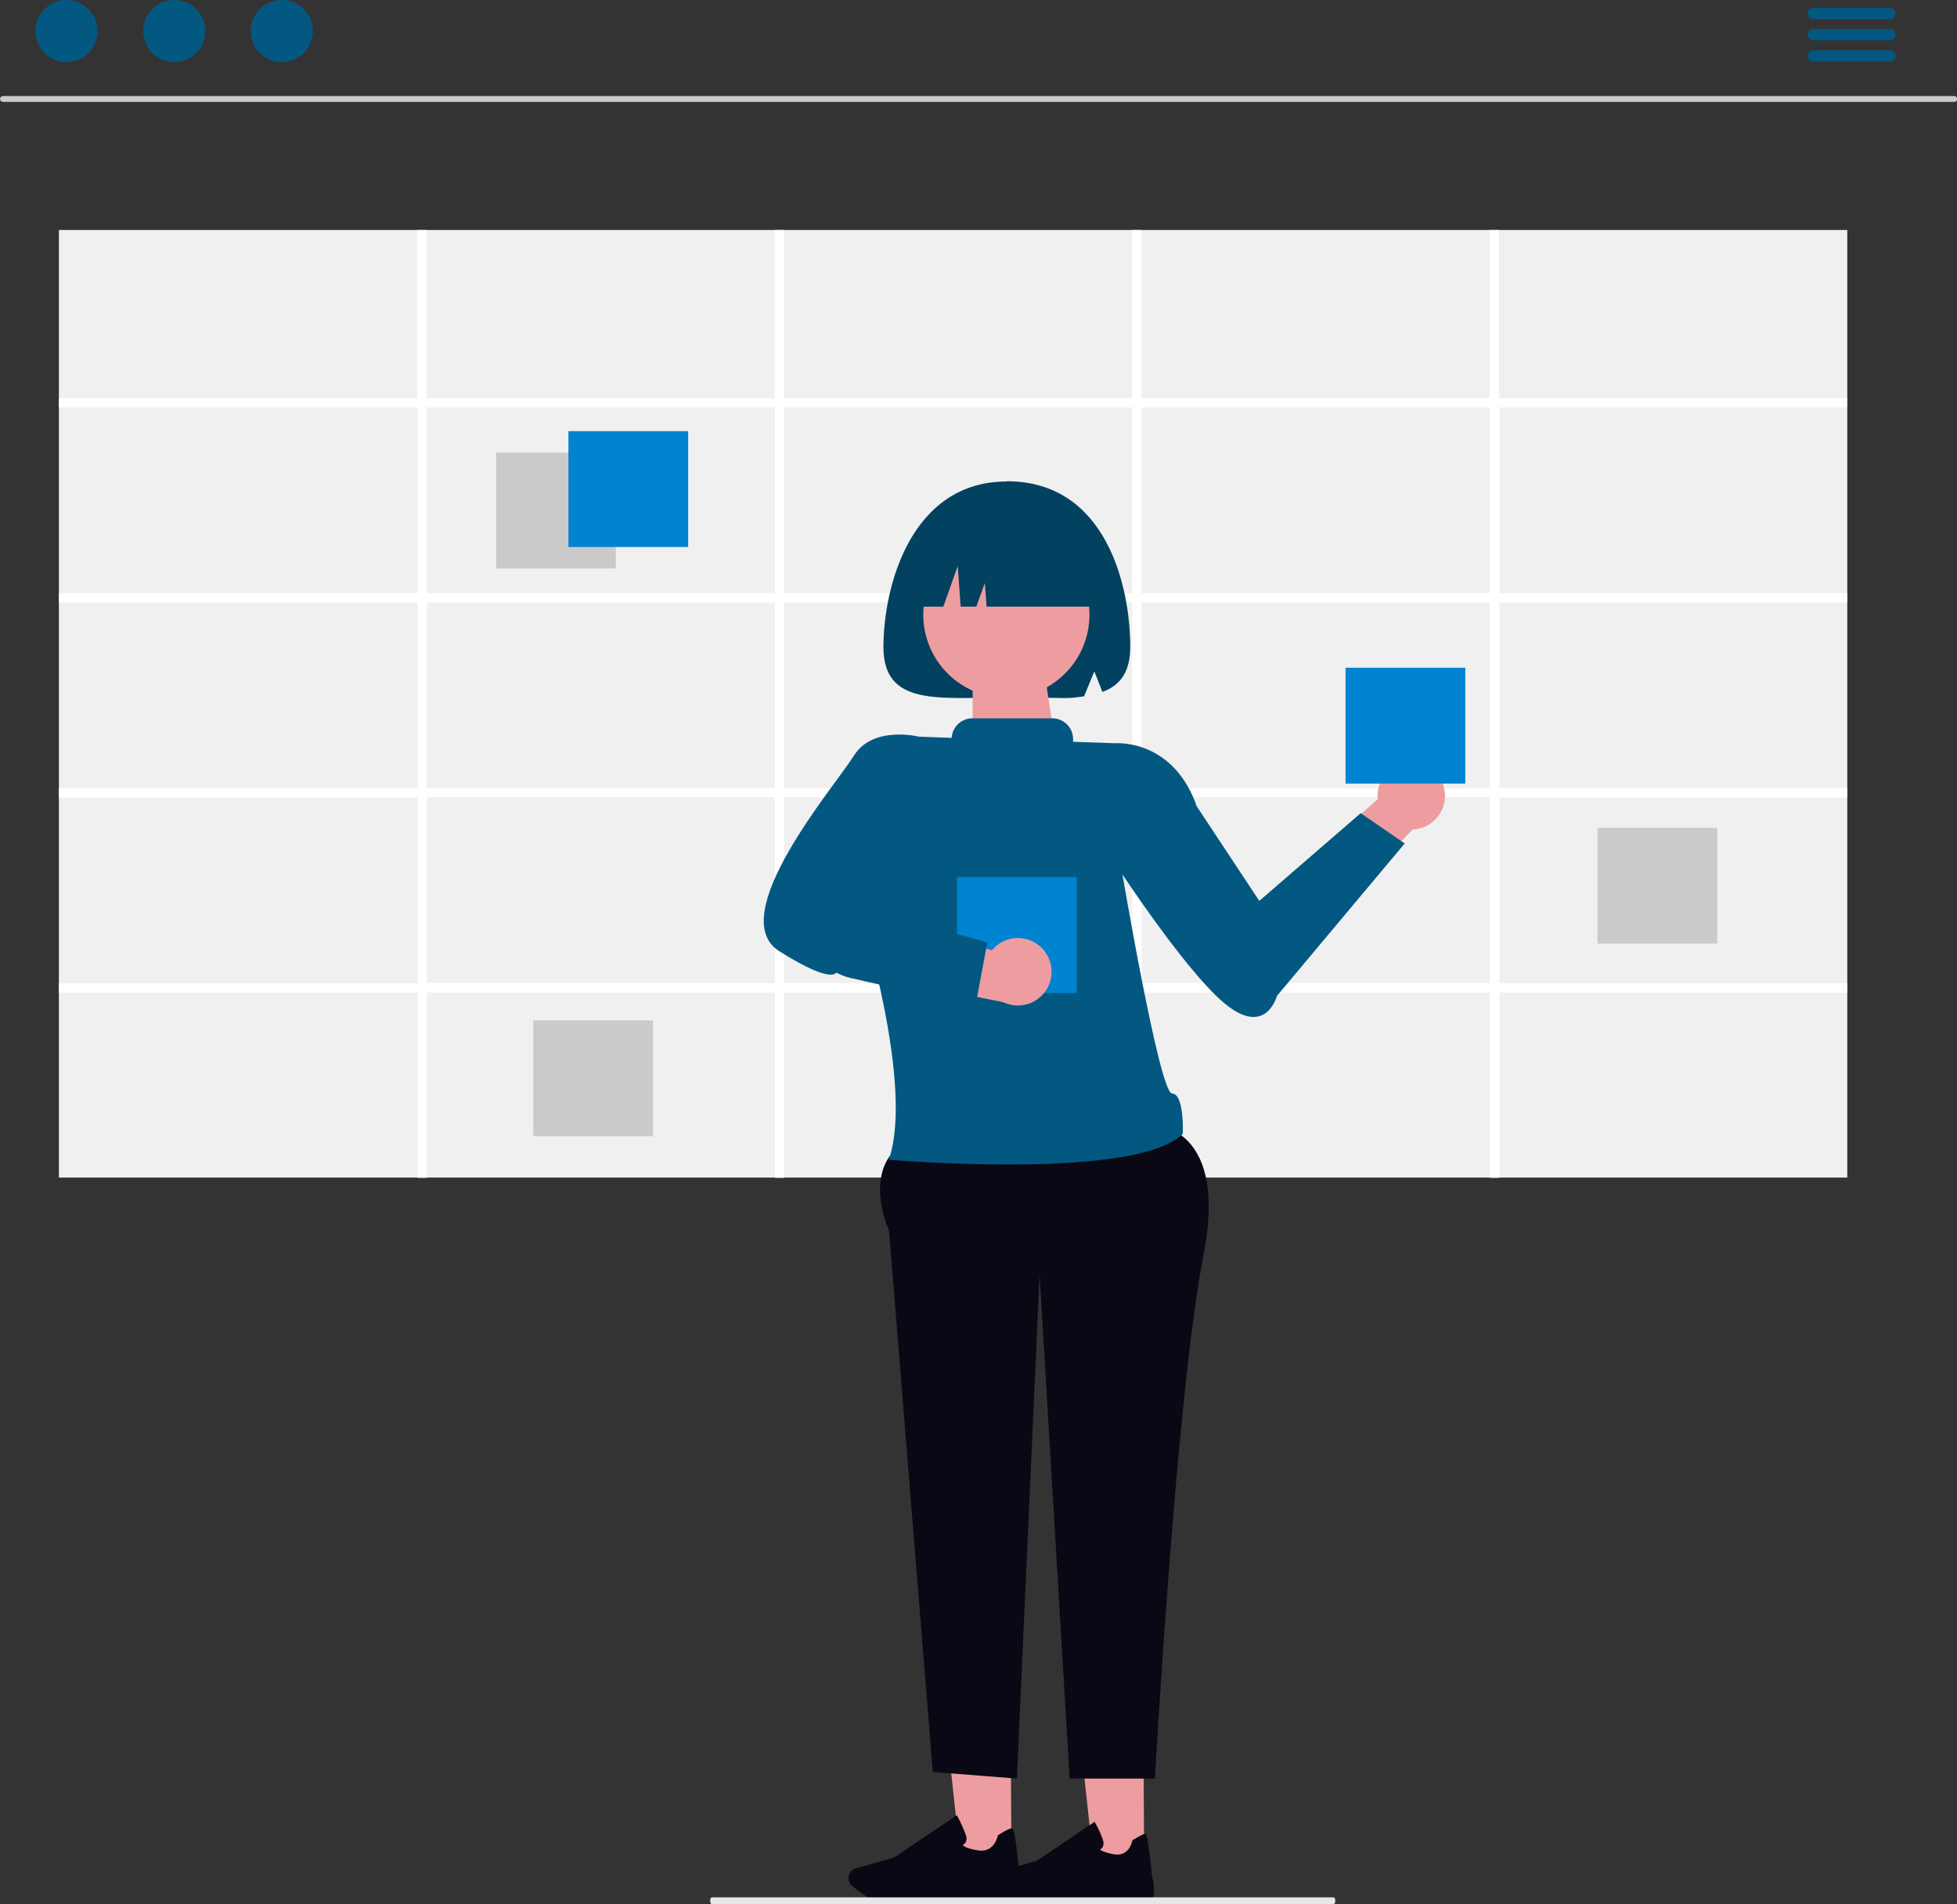 <?xml version="1.0" encoding="UTF-8"?>
<svg id="Ebene_1" xmlns="http://www.w3.org/2000/svg" version="1.1" viewBox="0 0 800.8 779.1">
  <rect x="0" y="0" width="800.8" height="779.1" fill="#333333" stroke="none"/>
  <!-- Generator: Adobe Illustrator 29.8.2, SVG Export Plug-In . SVG Version: 2.1.1 Build 3)  -->
  <defs>
    <style>
      .st0 {
        fill: #e6e6e6;
      }

      .st1 {
        fill: #0084d1;
      }

      .st2 {
        fill: #ed9da0;
      }

      .st3 {
        fill: #fff;
      }

      .st4 {
        fill: #f0f0f0;
      }

      .st5 {
        fill: #090814;
      }

      .st6 {
        fill: #034160;
      }

      .st7 {
        fill: #035882;
      }

      .st8 {
        fill: #cacaca;
      }
    </style>
  </defs>
  <path class="st2" d="M468.2,761.2h-20.8l-12-110.9h32.1l.7,110.9Z"/>
  <path class="st5" d="M427.3,779.1c-2.2,0-4.1,0-5.6-.2-5.5-.5-10.8-4.6-13.4-7-1.2-1.1-1.6-2.8-1-4.2h0c.4-1,1.3-1.8,2.4-2.2l14.6-4.2,23.6-15.9.3.5c1.3,2.3,2.4,4.7,3.2,7.2.3.9.2,1.8-.2,2.7-.3.4-.6.7-1.1.9.4.4,1.8,1.3,5.9,2,6,1,7.3-5.3,7.3-5.5v-.2s.2-.1.2-.1c2.9-1.8,4.6-2.7,5.2-2.5.4.1,1,.3,2.7,17.3.8,2.6,1,5.4.6,8.2-.9,4.1-18.6,2.7-22.2,2.3-.1,0-13.4,1-22.5,1h0Z"/>
  <path class="st2" d="M413.9,761.2h-20.8l-12-110.9h32.1l.7,110.9Z"/>
  <path class="st5" d="M369.1,779.1c-2.4,0-4.5,0-6.1-.2-6-.5-11.7-5-14.5-7.5-1.3-1.2-1.7-3-1-4.6h0c.5-1.1,1.5-2,2.6-2.3l15.8-4.5,25.6-17.3.3.5c1.4,2.5,2.5,5.1,3.5,7.8.3,1,.3,2-.2,2.9-.3.4-.7.8-1.2,1,.5.5,1.9,1.5,6.4,2.2,6.5,1,7.9-5.7,8-6v-.2s.2-.1.2-.1c3.1-2,5-2.9,5.7-2.7.4.1,1.1.3,3,18.8.9,2.9,1.1,5.9.6,8.9-1,4.4-20.2,2.9-24.1,2.5-.1,0-14.5,1-24.4,1h0Z"/>
  <path class="st8" d="M799.7,41.7H1.2c-.6,0-1.2-.5-1.2-1.2,0-.6.5-1.2,1.2-1.2h798.5c.6,0,1.2.5,1.2,1.2,0,.6-.5,1.2-1.2,1.2h0Z"/>
  <circle class="st7" cx="27.2" cy="12.7" r="12.7"/>
  <circle class="st7" cx="71.3" cy="12.7" r="12.7"/>
  <circle class="st7" cx="115.3" cy="12.7" r="12.7"/>
  <path class="st7" d="M773.3,7.8h-31.3c-1.3,0-2.3-1-2.3-2.3s1-2.3,2.3-2.3h31.3c1.3,0,2.3,1,2.3,2.3s-1,2.3-2.3,2.3h0Z"/>
  <path class="st7" d="M773.3,16.5h-31.3c-1.3,0-2.3-1-2.3-2.3s1-2.3,2.3-2.3h31.3c1.3,0,2.3,1,2.3,2.3s-1,2.3-2.3,2.3h0Z"/>
  <path class="st7" d="M773.3,25.2h-31.3c-1.3,0-2.3-1-2.3-2.3s1-2.3,2.3-2.3h31.3c1.3,0,2.3,1,2.3,2.3s-1,2.3-2.3,2.3h0Z"/>
  <rect class="st4" x="24.1" y="94.1" width="731.8" height="387.7"/>
  <path class="st3" d="M755.8,166.7v-3.8h-142.4v-68.8h-3.8v68.8h-142.5v-68.8h-3.8v68.8h-142.5v-68.8h-3.8v68.8h-142.5v-68.8h-3.8v68.8H24.1v3.8h146.8v76H24.1v3.8h146.8v76H24.1v3.8h146.8v76H24.1v3.8h146.8v75.8h3.8v-75.8h142.4v75.8h3.8v-75.8h142.5v75.8h3.8v-75.8h142.5v75.8h3.8v-75.8h142.4v-3.8h-142.4v-76h142.4v-3.8h-142.4v-76h142.4v-3.8h-142.4v-76h142.4ZM317.1,402.2h-142.4v-76h142.4v76ZM317.1,322.5h-142.4v-76h142.4v76ZM317.1,242.7h-142.4v-76h142.4v76ZM463.3,402.2h-142.4v-76h142.4v76ZM463.3,322.5h-142.4v-76h142.4v76ZM463.3,242.7h-142.4v-76h142.4v76ZM609.6,402.2h-142.4v-76h142.4v76ZM609.6,322.5h-142.4v-76h142.4v76ZM609.6,242.7h-142.4v-76h142.4v76Z"/>
  <rect class="st8" x="203" y="185.2" width="49" height="47.4"/>
  <rect class="st8" x="653.7" y="338.7" width="49" height="47.4"/>
  <rect class="st8" x="218.2" y="417.5" width="49" height="47.4"/>
  <rect class="st1" x="232.6" y="176.4" width="49" height="47.4"/>
  <path class="st2" d="M511.7,373.4l58.1-51.8,17.1,8.5-69.7,73.1-5.6-29.8Z"/>
  <circle class="st2" cx="577.5" cy="325.6" r="13.8"/>
  <path class="st5" d="M468.9,459.9s34.6-2.6,23.5,54-19.8,213.8-19.8,213.8h-34.9l-12.3-206.3-9.3,206.3-34.4-2.7-17.9-221.5s-8.3-17.8,0-30.1,105.1-13.6,105.1-13.6Z"/>
  <path class="st7" d="M446.8,309.2l9.6-5.1s23.6-2,33.3,25.8l25.6,38.7,41.5-35.9,18,12.4-52.3,62.4s-4.5,17.3-21.7,2.8-47-60.8-47-60.8l-6.9-40.1Z"/>
  <path class="st6" d="M412,197c-39.4,0-50.5,43.3-50.5,67.7s22.6,20.7,50.5,20.7,22.9.7,31.6-.5l4.2-10.2,3.3,8.4c7.1-2.6,11.4-7.9,11.4-18.5,0-24.4-9.7-67.7-50.5-67.7Z"/>
  <path class="st2" d="M398,274.5h29.3l5.9,38.7h-35.2v-38.7Z"/>
  <circle class="st2" cx="411.8" cy="251.5" r="34"/>
  <path class="st6" d="M372.6,248.2h13.4l5.9-16.6,1.2,16.6h6.4l3.5-9.7.7,9.7h47.7c0-19.9-16.1-35.9-35.9-35.9h-6.9c-19.9,0-35.9,16.1-35.9,35.9Z"/>
  <rect class="st1" x="550.6" y="273.2" width="49" height="47.4"/>
  <path class="st7" d="M479.6,447.4c-5.2,0-20.9-93.1-20.9-93.1l-2.4-50.2-17.2-.6v-1.1c0-4.7-3.8-8.5-8.5-8.5h-32.7c-4.5,0-8.2,3.5-8.5,8l-13.5-.5-23.3,74s21.5,68.8,11.1,99.1c0,0,101,8.7,120.3-10.6,0,0,.7-16.6-4.5-16.5Z"/>
  <path class="st7" d="M381.8,310.6l-5.8-9.2s-18.8-4.7-26.6,7.8-53.4,65.6-30.5,80,23.5,8.3,23.5,8.3l26.7-37.4,12.7-49.5Z"/>
  <rect class="st1" x="391.6" y="358.9" width="49" height="47.4"/>
  <path class="st2" d="M354.1,376l-17-1.8h0c-3.9,8.4-.3,18.3,8,22.2,1.2.6,2.5,1,3.8,1.3l67.4,13.5-7-21.6-55.2-13.5Z"/>
  <circle class="st2" cx="416.5" cy="397.6" r="13.8"/>
  <path class="st7" d="M399.2,411.8l-51.3-11.7c-7.6-1.8-13.7-7.3-16.1-14.7l-2.1-6.4,13.3-10.5,61,17.1-4.9,26.3Z"/>
  <path class="st0" d="M545.7,779.1h-254.4c-.4,0-.7-.6-.7-1.4s.3-1.4.7-1.4h254.4c.4,0,.7.6.7,1.4s-.3,1.4-.7,1.4Z"/>
</svg>